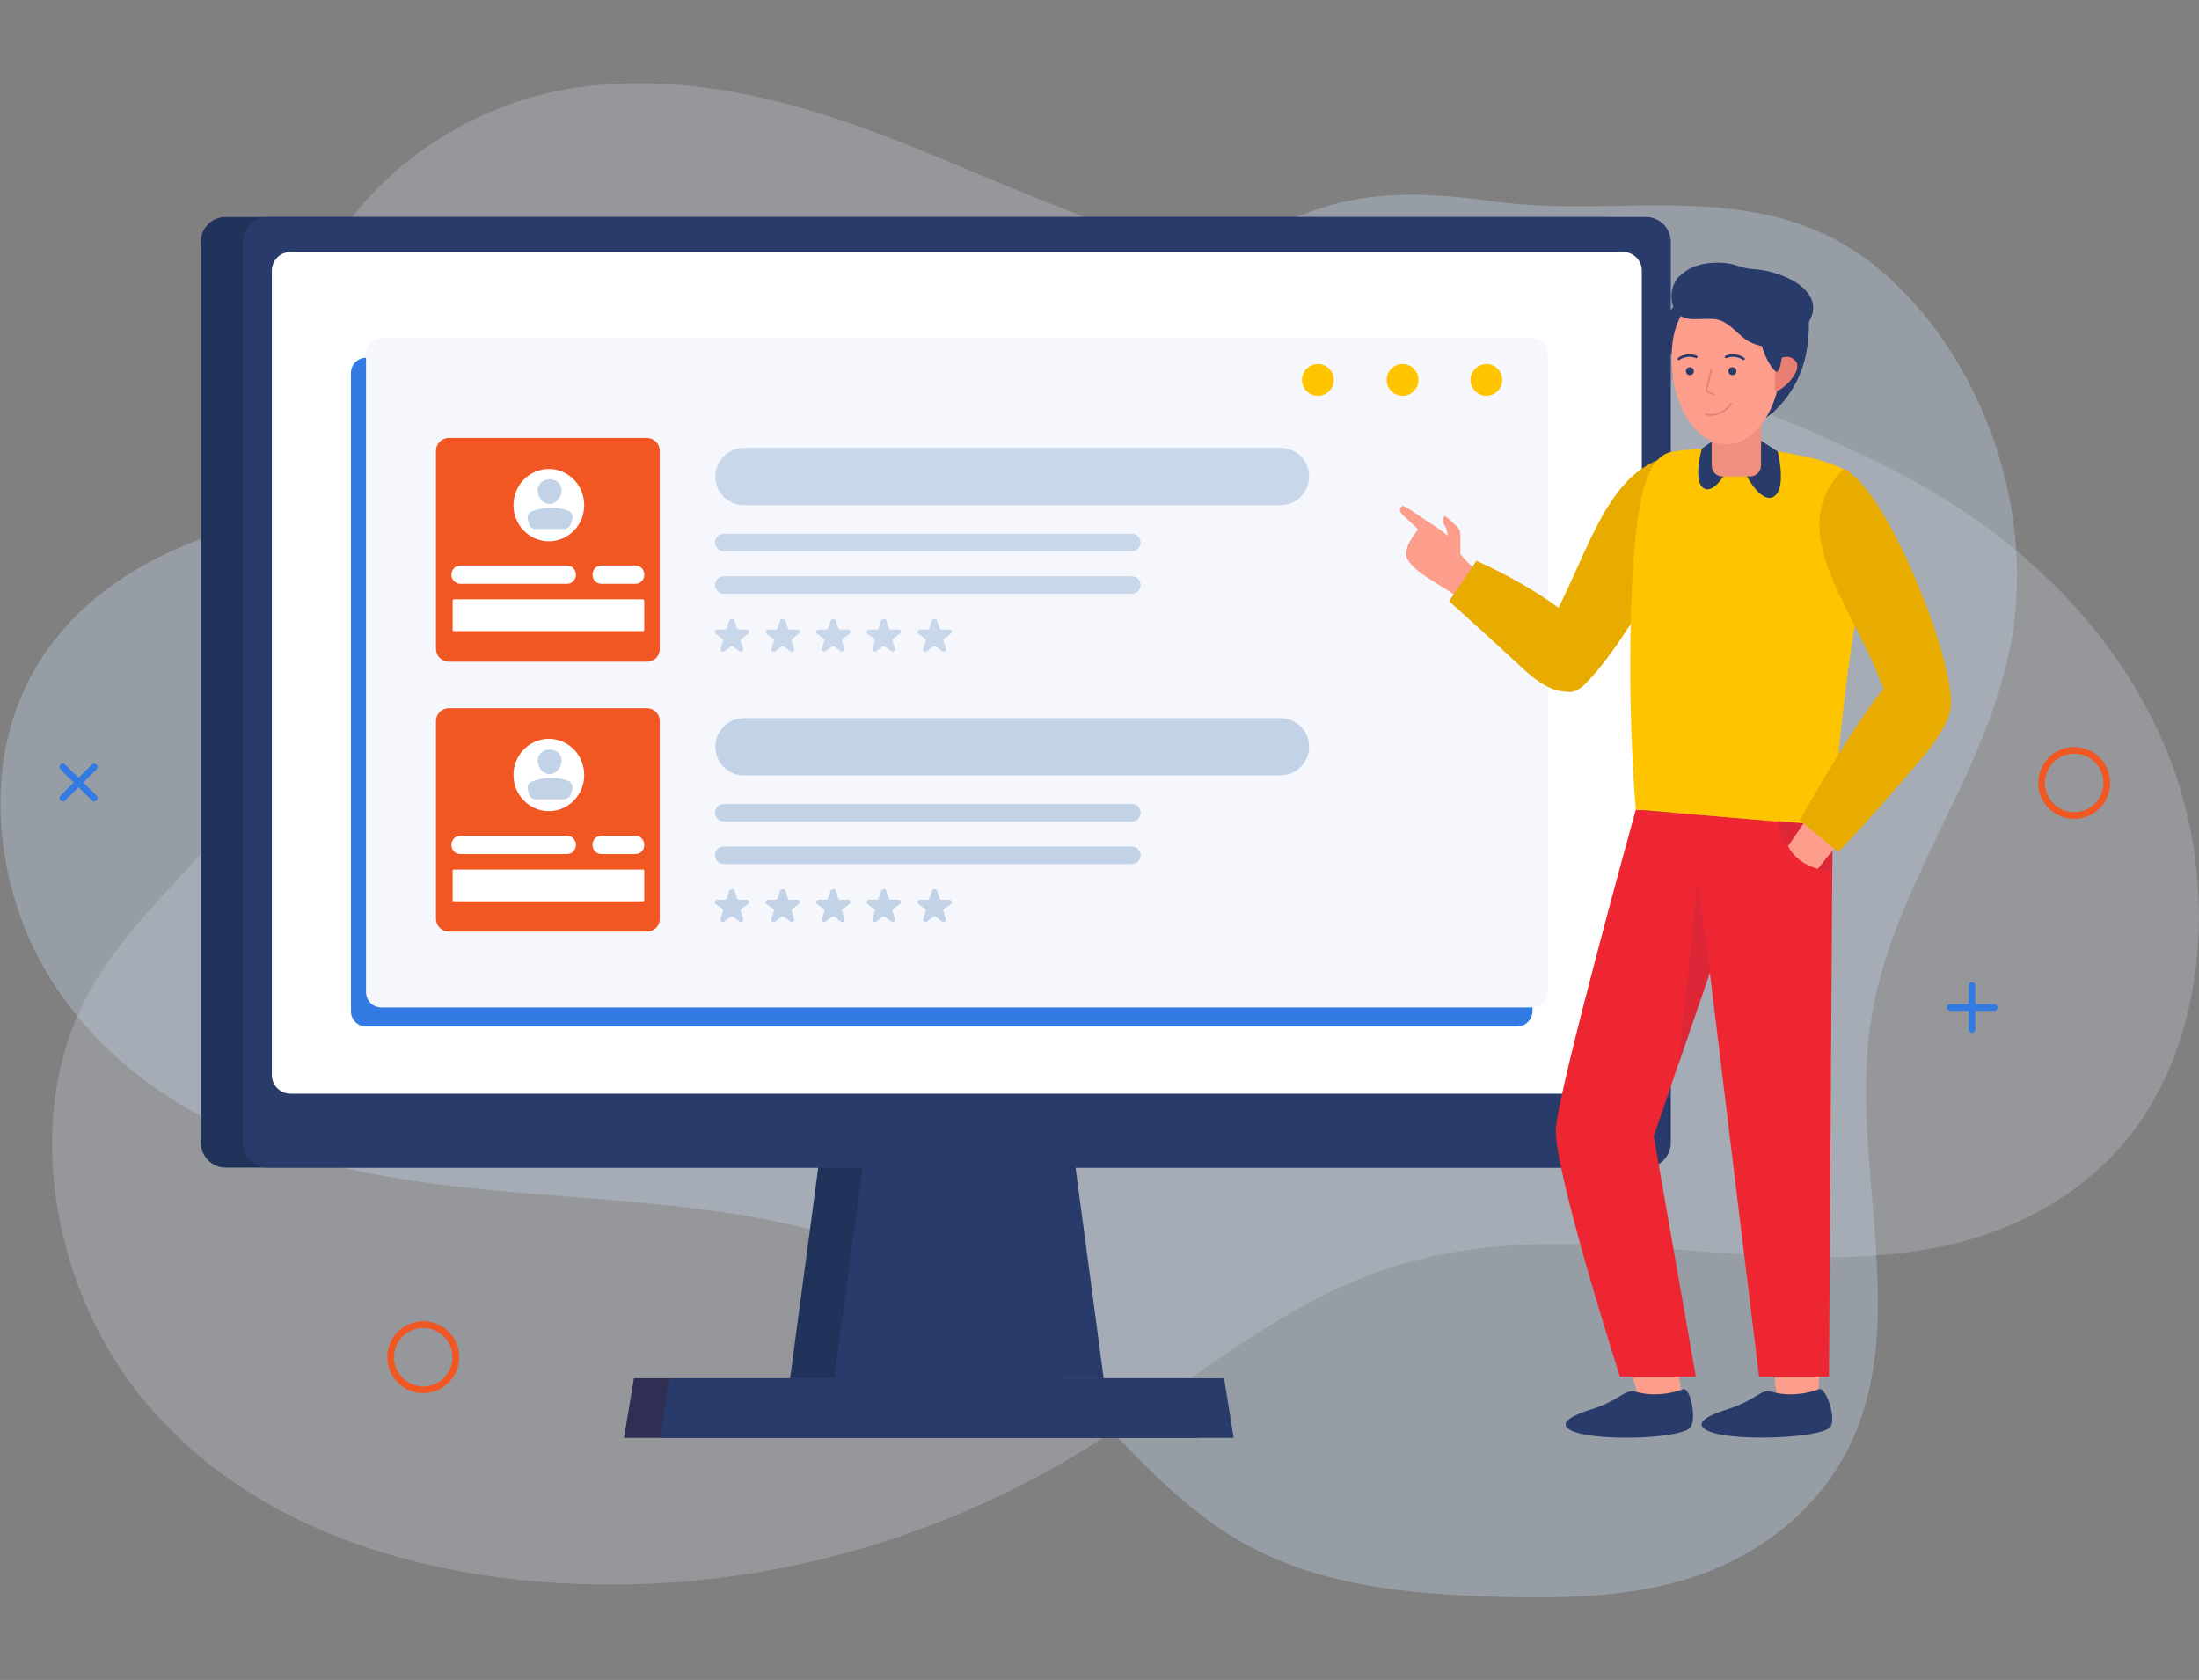 <?xml version="1.0" encoding="utf-8"?>
<!-- Generator: Adobe Illustrator 25.2.1, SVG Export Plug-In . SVG Version: 6.00 Build 0)  -->
<svg version="1.1" id="Layer_1" xmlns="http://www.w3.org/2000/svg" xmlns:xlink="http://www.w3.org/1999/xlink" x="0px" y="0px"
	 width="553.3px" height="422.7px" viewBox="0 0 553.3 422.7" style="enable-background:new 0 0 553.3 422.7;" xml:space="preserve"
	>
<rect x="0" y="0" width="553.3" height="422.7" fill="#808080" stroke="none"/>
<style type="text/css">
	.st0{opacity:0.23;fill:#DAE5F1;enable-background:new    ;}
	.st1{opacity:0.35;fill:#C2D3E7;enable-background:new    ;}
	.st2{fill:none;stroke:#F15723;stroke-width:1.687;stroke-linecap:round;stroke-miterlimit:10;}
	.st3{fill:none;stroke:#337AE2;stroke-width:1.687;stroke-linecap:round;stroke-miterlimit:10;}
	.st4{fill:#2F2F54;}
	.st5{fill:#21335B;}
	.st6{fill:#293B6B;}
	.st7{fill:#FFFFFF;}
	.st8{fill:#337AE2;}
	.st9{fill:#F5F7FC;}
	.st10{fill:#FEC400;}
	.st11{fill:#F15723;}
	.st12{opacity:0.89;enable-background:new    ;}
	.st13{fill:#C2D3E7;}
	.st14{fill:#FC9E8B;}
	.st15{fill:#EE2631;}
	.st16{fill:#E8AB00;}
	.st17{fill:#EF8F7F;}
	.st18{fill:#E87F72;}
	.st19{fill:none;stroke:#293B6B;stroke-width:0.632;stroke-linecap:round;stroke-linejoin:round;stroke-miterlimit:10;}
	.st20{fill:none;stroke:#E87F72;stroke-width:0.422;stroke-linecap:round;stroke-linejoin:round;stroke-miterlimit:10;}
	.st21{fill:#DD2638;}
</style>
<g>
	<path class="st0" d="M347,319.9c-26.4,9.3-48.7,29.1-72.9,44.1c-44.7,27.8-97.1,39.4-147.8,33c-32.9-4.2-66.5-16.7-89.3-43.7
		C14.1,326.5,4.9,283,21.7,251c12.9-24.7,38.7-39.5,48.4-66.1c11.3-30.9-3-66.8,3.9-99.2c7.3-34.4,37.7-58,68.8-63.3
		c31.1-5.3,62.8,4.4,92.3,16.8c38.6,16.2,73.5,30.5,114.1,37.9c42.4,7.7,91.4,22.2,130.4,42.9c28,14.9,53.5,38.4,66.1,70.2
		c12.6,31.7,10,72.4-11.4,97.5c-13.2,15.5-31.9,23.9-50.8,26.9C437.9,321.7,392.4,303.9,347,319.9z"/>
	<path class="st1" d="M505.4,164.7c-7.2,33-30,59.6-34.8,93.2c-4.9,34.1,9.2,71.4-3.7,102.5c-7.4,18-22.8,30-39.1,35.8
		c-16.3,5.8-33.7,6-50.7,5.6c-22.6-0.7-46-2.6-66.1-14.6c-23.3-13.9-39.7-39.7-61.6-56.5c-55.1-42.1-130.2-18.6-191.6-46.3
		c-18.2-8.3-35.3-21.3-46.3-40.1s-15-43.9-7.7-65c11.4-32.7,44.7-46.2,74.7-50.8c38.2-6,76.9-4,115.1-9.5
		c41.7-6,73.4-24.8,108.6-50.2C329,49.3,345.7,46.5,376,50.7c32.8,4.5,67.4-7,96.3,16.6C498,88.4,513.4,128.4,505.4,164.7z"/>
	<circle class="st2" cx="521.9" cy="197" r="8.2"/>
	<circle class="st2" cx="106.5" cy="341.5" r="8.2"/>
	<g>
		<line class="st3" x1="496.2" y1="248" x2="496.2" y2="259"/>
		<line class="st3" x1="501.8" y1="253.5" x2="490.7" y2="253.5"/>
	</g>
	<g>
		<line class="st3" x1="15.8" y1="193" x2="23.7" y2="200.8"/>
		<line class="st3" x1="23.7" y1="193" x2="15.8" y2="200.8"/>
	</g>
	<g>
		<polygon class="st4" points="301.4,361.8 157,361.8 159.5,346.8 298.9,346.8 		"/>
		<g>
			<polygon class="st5" points="266.6,346.8 198.8,346.8 206.2,291.4 259.2,291.4 			"/>
			<polygon class="st6" points="277.7,346.8 209.9,346.8 217.4,291.4 270.3,291.4 			"/>
		</g>
		<polygon class="st6" points="310.4,361.8 166.1,361.8 168.5,346.8 308,346.8 		"/>
	</g>
	<path class="st5" d="M56.8,293.8h346.7c3.5,0,6.3-2.8,6.3-6.3V60.9c0-3.5-2.8-6.3-6.3-6.3H56.8c-3.5,0-6.3,2.8-6.3,6.3v226.5
		C50.5,290.9,53.3,293.8,56.8,293.8z"/>
	<path class="st6" d="M67.4,293.8h346.7c3.5,0,6.3-2.8,6.3-6.3V60.9c0-3.5-2.8-6.3-6.3-6.3H67.4c-3.5,0-6.3,2.8-6.3,6.3v226.5
		C61,290.9,63.9,293.8,67.4,293.8z"/>
	<path class="st7" d="M408.4,275.2H73.1c-2.6,0-4.7-2.1-4.7-4.7V68.1c0-2.6,2.1-4.7,4.7-4.7h335.3c2.6,0,4.7,2.1,4.7,4.7v202.4
		C413.1,273.1,411,275.2,408.4,275.2z"/>
	<path class="st8" d="M381.7,258.3H92.2c-2.2,0-3.9-1.7-3.9-3.9V93.9c0-2.2,1.7-3.9,3.9-3.9h289.5c2.2,0,3.9,1.7,3.9,3.9v160.6
		C385.5,256.6,383.8,258.3,381.7,258.3z"/>
	<path class="st9" d="M385.5,253.5H96c-2.2,0-3.9-1.7-3.9-3.9V89c0-2.2,1.7-3.9,3.9-3.9h289.5c2.2,0,3.9,1.7,3.9,3.9v160.6
		C389.4,251.8,387.6,253.5,385.5,253.5z"/>
	<g>
		<circle class="st10" cx="331.6" cy="95.6" r="4"/>
		<path class="st10" d="M356.9,95.6c0,2.2-1.8,4-4,4s-4-1.8-4-4s1.8-4,4-4S356.9,93.4,356.9,95.6z"/>
		<path class="st10" d="M378,95.6c0,2.2-1.8,4-4,4s-4-1.8-4-4s1.8-4,4-4S378,93.4,378,95.6z"/>
	</g>
	<path class="st11" d="M162.8,166.5h-49.9c-1.7,0-3.2-1.4-3.2-3.2v-49.9c0-1.7,1.4-3.2,3.2-3.2h49.9c1.7,0,3.2,1.4,3.2,3.2v49.9
		C166,165.1,164.6,166.5,162.8,166.5z"/>
	<g class="st12">
		<path class="st13" d="M322.2,127.1h-135c-4,0-7.2-3.2-7.2-7.2l0,0c0-4,3.2-7.2,7.2-7.2h135c4,0,7.2,3.2,7.2,7.2l0,0
			C329.4,123.9,326.2,127.1,322.2,127.1z"/>
		<path class="st13" d="M284.8,138.7H182.1c-1.2,0-2.2-1-2.2-2.2l0,0c0-1.2,1-2.2,2.2-2.2h102.7c1.2,0,2.2,1,2.2,2.2l0,0
			C287,137.7,286,138.7,284.8,138.7z"/>
		<path class="st13" d="M284.8,149.4H182.1c-1.2,0-2.2-1-2.2-2.2l0,0c0-1.2,1-2.2,2.2-2.2h102.7c1.2,0,2.2,1,2.2,2.2l0,0
			C287,148.4,286,149.4,284.8,149.4z"/>
		<g>
			<path class="st13" d="M184.8,156.1l0.6,1.9c0.1,0.2,0.3,0.4,0.5,0.4h2c0.6,0,0.8,0.7,0.3,1.1l-1.6,1.2c-0.2,0.1-0.3,0.4-0.2,0.6
				l0.6,1.9c0.2,0.5-0.4,1-0.9,0.7l-1.6-1.2c-0.2-0.1-0.5-0.1-0.7,0l-1.6,1.2c-0.5,0.3-1.1-0.1-0.9-0.7l0.6-1.9
				c0.1-0.2,0-0.5-0.2-0.6l-1.6-1.2c-0.5-0.3-0.2-1,0.3-1.1h2c0.2,0,0.5-0.2,0.5-0.4l0.6-1.9C183.9,155.6,184.7,155.6,184.8,156.1z"
				/>
			<path class="st13" d="M197.6,156.1l0.6,1.9c0.1,0.2,0.3,0.4,0.5,0.4h2c0.6,0,0.8,0.7,0.3,1.1l-1.6,1.2c-0.2,0.1-0.3,0.4-0.2,0.6
				l0.6,1.9c0.2,0.5-0.4,1-0.9,0.7l-1.6-1.2c-0.2-0.1-0.5-0.1-0.7,0l-1.6,1.2c-0.5,0.3-1.1-0.1-0.9-0.7l0.6-1.9
				c0.1-0.2,0-0.5-0.2-0.6l-1.6-1.2c-0.5-0.3-0.2-1,0.3-1.1h2c0.2,0,0.5-0.2,0.5-0.4l0.6-1.9C196.6,155.6,197.4,155.6,197.6,156.1z"
				/>
			<path class="st13" d="M210.3,156.1l0.6,1.9c0.1,0.2,0.3,0.4,0.5,0.4h2c0.6,0,0.8,0.7,0.3,1.1l-1.6,1.2c-0.2,0.1-0.3,0.4-0.2,0.6
				l0.6,1.9c0.2,0.5-0.4,1-0.9,0.7l-1.6-1.2c-0.2-0.1-0.5-0.1-0.7,0l-1.6,1.2c-0.5,0.3-1.1-0.1-0.9-0.7l0.6-1.9
				c0.1-0.2,0-0.5-0.2-0.6l-1.6-1.2c-0.5-0.3-0.2-1,0.3-1.1h2c0.2,0,0.5-0.2,0.5-0.4l0.6-1.9C209.4,155.6,210.1,155.6,210.3,156.1z"
				/>
			<path class="st13" d="M223,156.1l0.6,1.9c0.1,0.2,0.3,0.4,0.5,0.4h2c0.6,0,0.8,0.7,0.3,1.1l-1.6,1.2c-0.2,0.1-0.3,0.4-0.2,0.6
				l0.6,1.9c0.2,0.5-0.4,1-0.9,0.7l-1.6-1.2c-0.2-0.1-0.5-0.1-0.7,0l-1.6,1.2c-0.5,0.3-1.1-0.1-0.9-0.7l0.6-1.9
				c0.1-0.2,0-0.5-0.2-0.6l-1.6-1.2c-0.5-0.3-0.2-1,0.3-1.1h2c0.2,0,0.5-0.2,0.5-0.4l0.6-1.9C222.1,155.6,222.9,155.6,223,156.1z"/>
			<path class="st13" d="M235.8,156.1l0.6,1.9c0.1,0.2,0.3,0.4,0.5,0.4h2c0.6,0,0.8,0.7,0.3,1.1l-1.6,1.2c-0.2,0.1-0.3,0.4-0.2,0.6
				l0.6,1.9c0.2,0.5-0.4,1-0.9,0.7l-1.6-1.2c-0.2-0.1-0.5-0.1-0.7,0l-1.6,1.2c-0.5,0.3-1.1-0.1-0.9-0.7l0.6-1.9
				c0.1-0.2,0-0.5-0.2-0.6l-1.6-1.2c-0.5-0.3-0.2-1,0.3-1.1h2c0.2,0,0.5-0.2,0.5-0.4l0.6-1.9C234.8,155.6,235.6,155.6,235.8,156.1z"
				/>
		</g>
	</g>
	<path class="st11" d="M162.8,234.4h-49.9c-1.7,0-3.2-1.4-3.2-3.2v-49.8c0-1.7,1.4-3.2,3.2-3.2h49.9c1.7,0,3.2,1.4,3.2,3.2v49.9
		C166,233,164.6,234.4,162.8,234.4z"/>
	<g>
		<path class="st13" d="M322.2,195.1h-135c-4,0-7.2-3.2-7.2-7.2l0,0c0-4,3.2-7.2,7.2-7.2h135c4,0,7.2,3.2,7.2,7.2l0,0
			C329.4,191.8,326.2,195.1,322.2,195.1z"/>
		<path class="st13" d="M284.8,206.7H182.1c-1.2,0-2.2-1-2.2-2.2l0,0c0-1.2,1-2.2,2.2-2.2h102.7c1.2,0,2.2,1,2.2,2.2l0,0
			C287,205.7,286,206.7,284.8,206.7z"/>
		<path class="st13" d="M284.8,217.4H182.1c-1.2,0-2.2-1-2.2-2.2l0,0c0-1.2,1-2.2,2.2-2.2h102.7c1.2,0,2.2,1,2.2,2.2l0,0
			C287,216.4,286,217.4,284.8,217.4z"/>
		<g>
			<path class="st13" d="M184.8,224.1l0.6,1.9c0.1,0.2,0.3,0.4,0.5,0.4h2c0.6,0,0.8,0.7,0.3,1.1l-1.6,1.2c-0.2,0.1-0.3,0.4-0.2,0.6
				l0.6,1.9c0.2,0.5-0.4,1-0.9,0.7l-1.6-1.2c-0.2-0.1-0.5-0.1-0.7,0l-1.6,1.2c-0.5,0.3-1.1-0.1-0.9-0.7l0.6-1.9
				c0.1-0.2,0-0.5-0.2-0.6l-1.6-1.2c-0.5-0.3-0.2-1,0.3-1.1h2c0.2,0,0.5-0.2,0.5-0.4l0.6-1.9C183.9,223.6,184.7,223.6,184.8,224.1z"
				/>
			<path class="st13" d="M197.6,224.1l0.6,1.9c0.1,0.2,0.3,0.4,0.5,0.4h2c0.6,0,0.8,0.7,0.3,1.1l-1.6,1.2c-0.2,0.1-0.3,0.4-0.2,0.6
				l0.6,1.9c0.2,0.5-0.4,1-0.9,0.7l-1.6-1.2c-0.2-0.1-0.5-0.1-0.7,0l-1.6,1.2c-0.5,0.3-1.1-0.1-0.9-0.7l0.6-1.9
				c0.1-0.2,0-0.5-0.2-0.6l-1.6-1.2c-0.5-0.3-0.2-1,0.3-1.1h2c0.2,0,0.5-0.2,0.5-0.4l0.6-1.9C196.6,223.6,197.4,223.6,197.6,224.1z"
				/>
			<path class="st13" d="M210.3,224.1l0.6,1.9c0.1,0.2,0.3,0.4,0.5,0.4h2c0.6,0,0.8,0.7,0.3,1.1l-1.6,1.2c-0.2,0.1-0.3,0.4-0.2,0.6
				l0.6,1.9c0.2,0.5-0.4,1-0.9,0.7l-1.6-1.2c-0.2-0.1-0.5-0.1-0.7,0l-1.6,1.2c-0.5,0.3-1.1-0.1-0.9-0.7l0.6-1.9
				c0.1-0.2,0-0.5-0.2-0.6l-1.6-1.2c-0.5-0.3-0.2-1,0.3-1.1h2c0.2,0,0.5-0.2,0.5-0.4l0.6-1.9C209.4,223.6,210.1,223.6,210.3,224.1z"
				/>
			<path class="st13" d="M223,224.1l0.6,1.9c0.1,0.2,0.3,0.4,0.5,0.4h2c0.6,0,0.8,0.7,0.3,1.1l-1.6,1.2c-0.2,0.1-0.3,0.4-0.2,0.6
				l0.6,1.9c0.2,0.5-0.4,1-0.9,0.7l-1.6-1.2c-0.2-0.1-0.5-0.1-0.7,0l-1.6,1.2c-0.5,0.3-1.1-0.1-0.9-0.7l0.6-1.9
				c0.1-0.2,0-0.5-0.2-0.6l-1.6-1.2c-0.5-0.3-0.2-1,0.3-1.1h2c0.2,0,0.5-0.2,0.5-0.4l0.6-1.9C222.1,223.6,222.9,223.6,223,224.1z"/>
			<path class="st13" d="M235.8,224.1l0.6,1.9c0.1,0.2,0.3,0.4,0.5,0.4h2c0.6,0,0.8,0.7,0.3,1.1l-1.6,1.2c-0.2,0.1-0.3,0.4-0.2,0.6
				l0.6,1.9c0.2,0.5-0.4,1-0.9,0.7l-1.6-1.2c-0.2-0.1-0.5-0.1-0.7,0l-1.6,1.2c-0.5,0.3-1.1-0.1-0.9-0.7l0.6-1.9
				c0.1-0.2,0-0.5-0.2-0.6l-1.6-1.2c-0.5-0.3-0.2-1,0.3-1.1h2c0.2,0,0.5-0.2,0.5-0.4l0.6-1.9C234.8,223.6,235.6,223.6,235.8,224.1z"
				/>
		</g>
	</g>
	<path class="st14" d="M354,140.4c2.1,4.6,11.6,7.7,16.7,13.2l5.9-6.6c0,0-7.5-4-10.9-10.2c-1.3-2.5-4.4-4.2-6.5-5.6
		c-1.8-1.2-5.7-4-6.3-3.9c0,0-0.9,0.4-0.6,1.4c0.3,0.9,3.5,3.2,4.5,4.6C356.7,133.3,352.9,137.8,354,140.4z"/>
	<polygon class="st14" points="458.6,336.1 457.4,351 447.4,354.7 445.2,334.5 	"/>
	<path class="st6" d="M457.8,349.5c1.9,0,4.3,7.7,2.7,9.6c-2.1,2.4-17.6,3.3-26.2,2.1c-6.4-0.9-9.9-3.4,0.1-6.5
		c7.6-2.4,8.6-5.3,11.3-4.5C452.1,352,457.8,349.5,457.8,349.5z"/>
	<polygon class="st14" points="420.7,336.1 423.2,351 413.2,354.7 407.3,334.5 	"/>
	<path class="st6" d="M423.6,349.5c1.9,0,3.3,7.8,1.7,9.7c-2.1,2.4-16.6,3.2-25.2,2c-6.4-0.9-9.9-3.4,0.1-6.5
		c7.6-2.4,8.6-5.3,11.3-4.5C417.9,352,423.6,349.5,423.6,349.5z"/>
	<path class="st15" d="M461.1,207.8l-0.9,138.6h-17.6l-12.4-101.8l-14.1,41.3l10.6,60.5h-19.1c0,0-16.8-52.3-16.1-62.5
		c0.7-10.3,20.1-80.2,20.1-80.2L461.1,207.8z"/>
	<path class="st16" d="M426.9,114.5c3.2,10.3-17.1,47.1-28.2,57.7c-5.5,5.2-7.2-1.5-9.4-4.2c-2.1-2.7-1.8-5.8,2.7-14.8
		C401.1,135.3,406.5,112.7,426.9,114.5z"/>
	<path class="st16" d="M401.3,163.5c1.6,4.7-3.8,17.9-17.7,5.1c-15.9-14.7-19-17.3-19-17.3l6.9-10.2
		C371.4,141.1,397.7,152.5,401.3,163.5z"/>
	<path class="st10" d="M420.6,113.7c6.1-1.1,14.9-1.1,17.5-1.2l0,0c0,0,0.1,0,0.2,0s0.2,0,0.2,0l0,0c2.6,0.1,18.9,2,25.4,5.6
		c4,2.2,8.7,5.4,3.4,35.8c-4.4,24.6-6.2,54-6.2,54l-49.5-4.2c0,0-2.2-24.1-1.1-53C411.4,127.1,413.8,115,420.6,113.7z"/>
	<path class="st16" d="M463.9,118c9.9,4.3,26.1,42.8,27,58.1c0.4,7.6-6.8,5.9-10.2,5.8c-3.5-0.2-4.7-3.8-8.6-13.1
		C464.4,150.4,449.3,132.4,463.9,118z"/>
	<g>
		<path class="st6" d="M442.7,112.8c0,0,0.7,3.9-3.3,6.8c0,0,3.8,7.4,7,5.3s0.9-11.3,0.9-11.3l-4.2-2.7L442.7,112.8z"/>
		<path class="st6" d="M431.3,112.5c0,0-0.2,3.4,3.3,5.8c0,0-3.3,6.3-6,4.5s-0.4-9.9-0.4-9.9l3.1-2.2V112.5z"/>
	</g>
	<path class="st6" d="M444.4,105.1c0,0,9.2-5.9,10.5-19.1c0.8-8.1,0.2-11.6-9.1-10.8C436.4,76.1,444.4,105.1,444.4,105.1z"/>
	<path class="st6" d="M428.1,104.7c0,0-2.7-8.7-7-14.7c-3.8-5.3-3.1-15.5,6.2-14.7C436.6,76.1,428.1,104.7,428.1,104.7z"/>
	<path class="st17" d="M433.4,119.9h6.9c1.5,0,2.8-1.2,2.8-2.8v-14.5h-12.4v14.5C430.7,118.7,431.9,119.9,433.4,119.9z"/>
	<path class="st14" d="M420.6,90.1c0,12,6.2,21.7,13.8,21.7s13.8-9.7,13.8-21.7S442,73,434.4,73S420.6,78.1,420.6,90.1z"/>
	<path class="st18" d="M447.2,90.5c0,0,3-1.9,4.7,0.5s-3.5,7.5-5.3,7.5C446.7,98.5,446.2,91.8,447.2,90.5z"/>
	<circle class="st6" cx="435.9" cy="93.4" r="1"/>
	<path class="st19" d="M438.7,90.3c0,0-1.9-1.5-4.4-0.5"/>
	<circle class="st6" cx="425.2" cy="93.4" r="1"/>
	<path class="st19" d="M422.4,90.3c0,0,1.9-1.5,4.4-0.5"/>
	<path class="st20" d="M430.6,93.1c0,0-0.9,3.8-1.2,4.7c-0.3,0.9,1.7,1.4,1.7,1.4"/>
	<path class="st20" d="M435.6,101.5c0,0-1.9,3.5-6.3,2.8"/>
	<path class="st6" d="M448.9,84.2c0,0-0.5,9.9-2,9.3c-1.1-0.4-5.2-6.7-4.2-13.9c1-7.2,3.4-2.8,3.4-2.8S449.3,82,448.9,84.2z"/>
	<path class="st6" d="M423.5,68.7c1.6-1.3,3.7-2.1,5.8-2.4c2.1-0.3,4.9-0.3,7,0.3c1.7,0.5,2.9,1,4.7,1.1c3.5,0.2,7,1.2,10.1,2.9
		c2.4,1.3,4.8,3.5,5.1,6.3c0.2,2.3-1,4.5-2.7,5.9c-1.1,0.9-2.3,1.5-3.5,2.1c-1,0.5-1.8,1.3-2.8,1.8c-2.4,1.2-6,0.1-8-1.3
		c-2.2-1.6-3.9-3.9-6.4-4.8c-1.9-0.6-3.9-0.3-5.9-0.3c-2,0.1-4.4-0.3-5.5-2.3c-1.4-2.7-1-6,0.9-8.3C422.7,69.5,423.1,69,423.5,68.7z
		"/>
	<path class="st21" d="M447.2,206.6c0,0,1.6,11,13.8,12.9l0.1-11.7L447.2,206.6z"/>
	<path class="st14" d="M463.1,211.5l-5.7,7.1c0,0-5.2-1.1-7.5-5.7l6.9-10.1L463.1,211.5z"/>
	<path class="st16" d="M479.1,168.4c3.1-1.6,12.6,4.2,11.5,10.6c-0.5,2.8-3.2,7.2-6.9,11.6c-13.8,16.3-21.2,23.8-21.2,23.8l-9.6-8
		C452.9,206.4,471.5,172.4,479.1,168.4z"/>
	<path class="st14" d="M367.4,140.2c0,0,0.2-5.8-0.1-6.7c-0.3-0.9-3.2-3.3-3.6-3.6c-0.4-0.4-0.8,1-0.5,1.8c0.4,0.8,1.3,1.7,0.9,4.3
		C364,137.6,367.4,140.2,367.4,140.2z"/>
	<polygon class="st21" points="430.3,244.6 427.2,221.6 422.3,267.8 	"/>
	<g>
		<g>
			<ellipse class="st7" cx="138.1" cy="195" rx="8.9" ry="9.1"/>
			<g>
				<path class="st13" d="M141.3,191.4c0,1.6-1.3,3.4-3,3.4s-3-1.7-3-3.4c0-1.6,1.3-2.8,3-2.8S141.3,189.7,141.3,191.4z"/>
				<path class="st13" d="M134.7,201.1h7.2c0.8,0,1.4-0.5,1.7-1.2l0.4-1.2c0.3-0.9-0.2-1.9-1-2.2c-3-1.1-6-1-9.1,0.1
					c-0.9,0.3-1.3,1.2-1.1,2.1l0.3,1.1C133.2,200.5,133.9,201.1,134.7,201.1z"/>
			</g>
		</g>
		<path class="st7" d="M144.9,212.7c0,1.2-1,2.2-2.2,2.2h-26.9c-1.2,0-2.2-1-2.2-2.2v-0.2c0-1.2,1-2.2,2.2-2.2h26.9
			c1.2,0,2.2,1,2.2,2.2V212.7L144.9,212.7z"/>
		<path class="st7" d="M162.1,212.7c0,1.2-1,2.2-2.2,2.2h-8.6c-1.2,0-2.2-1-2.2-2.2v-0.2c0-1.2,1-2.2,2.2-2.2h8.6
			c1.2,0,2.2,1,2.2,2.2V212.7L162.1,212.7z"/>
		<path class="st7" d="M161.8,226.8h-47.6c-0.2,0-0.3-0.2-0.3-0.3v-7.4c0-0.2,0.2-0.3,0.3-0.3h47.6c0.2,0,0.3,0.2,0.3,0.3v7.4
			C162.1,226.6,162,226.8,161.8,226.8z"/>
	</g>
	<g>
		<g>
			<ellipse class="st7" cx="138.1" cy="127.1" rx="8.9" ry="9.1"/>
			<g>
				<path class="st13" d="M141.3,123.4c0,1.6-1.3,3.4-3,3.4s-3-1.7-3-3.4c0-1.6,1.3-2.8,3-2.8S141.3,121.7,141.3,123.4z"/>
				<path class="st13" d="M134.7,133.1h7.2c0.8,0,1.4-0.5,1.7-1.2l0.4-1.2c0.3-0.9-0.2-1.9-1-2.2c-3-1.1-6-1-9.1,0.1
					c-0.9,0.3-1.3,1.2-1.1,2.1l0.3,1.1C133.2,132.5,133.9,133.1,134.7,133.1z"/>
			</g>
		</g>
		<path class="st7" d="M144.9,144.7c0,1.2-1,2.2-2.2,2.2h-26.9c-1.2,0-2.2-1-2.2-2.2v-0.2c0-1.2,1-2.2,2.2-2.2h26.9
			c1.2,0,2.2,1,2.2,2.2V144.7L144.9,144.7z"/>
		<path class="st7" d="M162.1,144.7c0,1.2-1,2.2-2.2,2.2h-8.6c-1.2,0-2.2-1-2.2-2.2v-0.2c0-1.2,1-2.2,2.2-2.2h8.6
			c1.2,0,2.2,1,2.2,2.2V144.7L162.1,144.7z"/>
		<path class="st7" d="M161.8,158.8h-47.6c-0.2,0-0.3-0.2-0.3-0.3v-7.4c0-0.2,0.2-0.3,0.3-0.3h47.6c0.2,0,0.3,0.2,0.3,0.3v7.4
			C162.1,158.6,162,158.8,161.8,158.8z"/>
	</g>
</g>
</svg>
